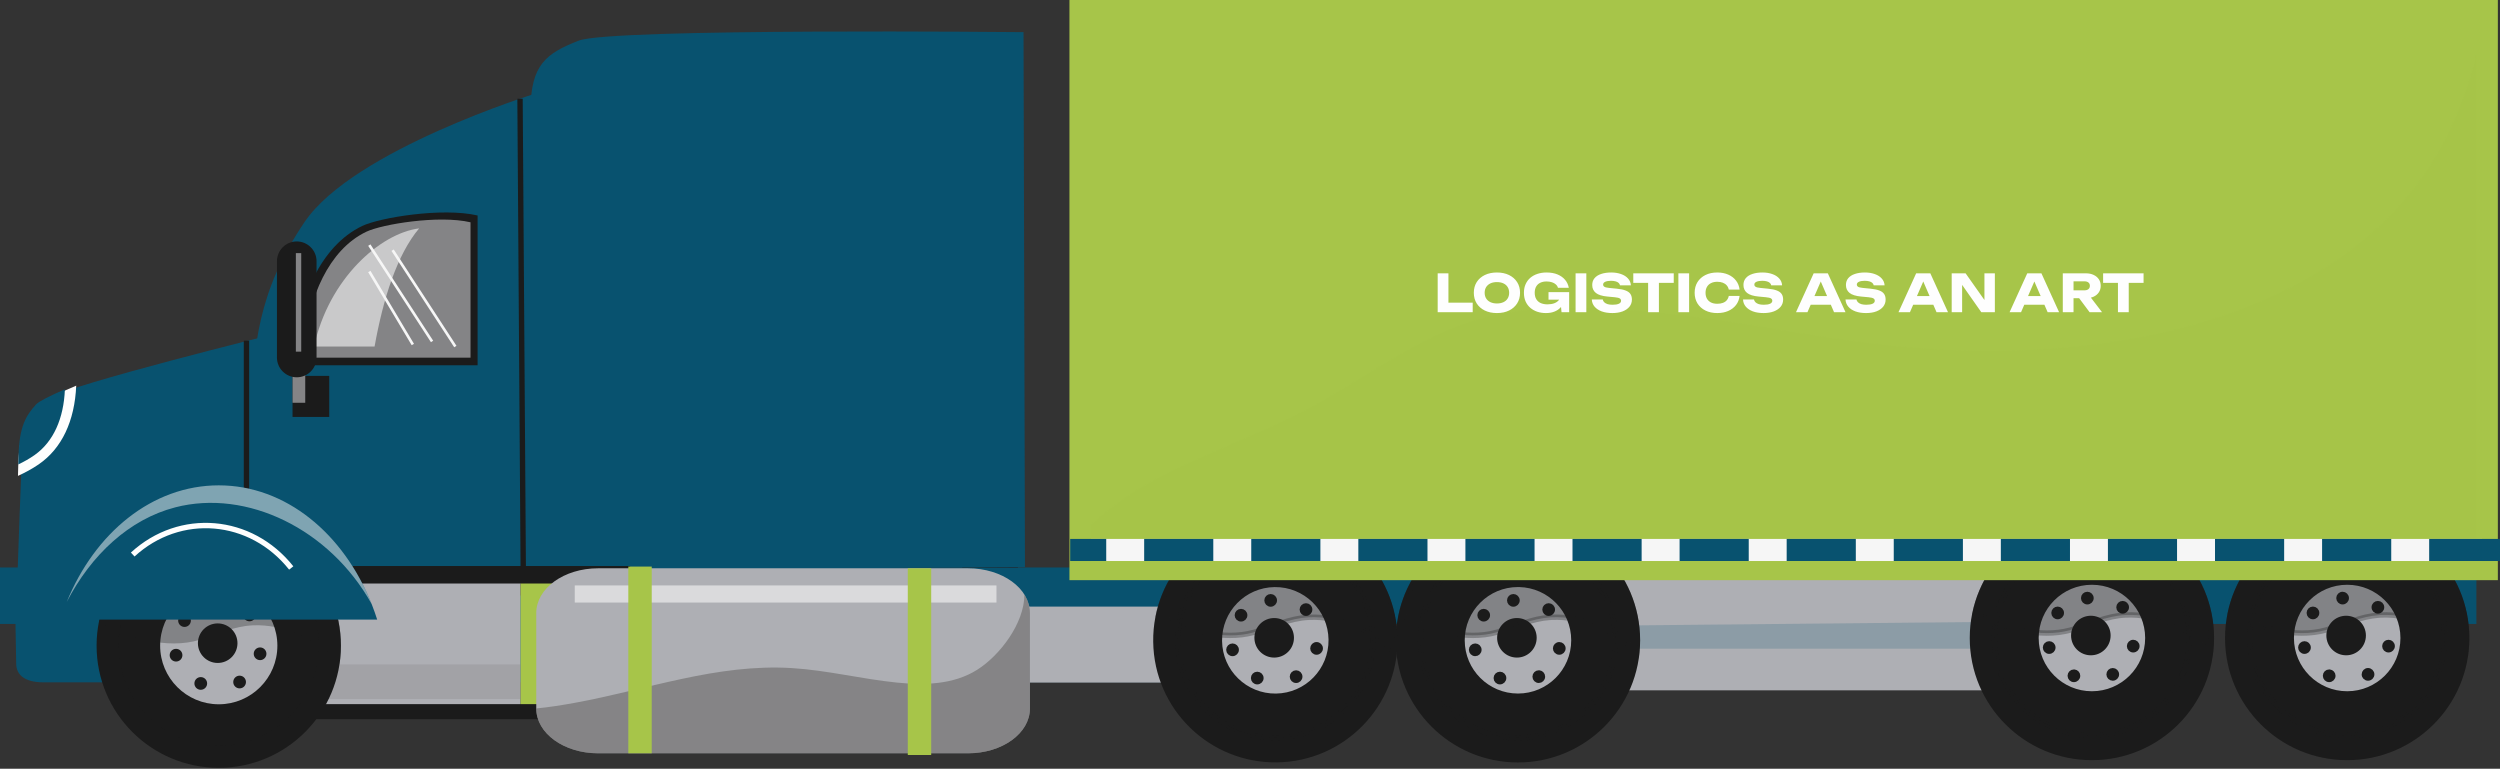 <?xml version="1.0" encoding="UTF-8"?> <svg xmlns="http://www.w3.org/2000/svg" width="1161" height="357" viewBox="0 0 1161 357" fill="none"><rect x="0" y="0" width="1161" height="357" fill="#333333" stroke="none"/><path d="M7.521 308.176C7.521 312.932 10.856 316.881 20.204 316.881L581.83 316.779C598.678 316.779 612.336 312.932 612.336 308.176V291.188C612.336 286.432 598.678 282.581 581.83 282.581H38.03C21.194 282.581 7.12 280.966 7.12 285.722L7.521 308.176Z" fill="#08526F"></path><path d="M0.001 263.528H1150.03V289.764H0.001V263.528Z" fill="#08526F"></path><path d="M970.811 259.488L952.713 320.604H704.737L654.055 258.291L970.811 259.488Z" fill="#AEAFB4"></path><path opacity="0.2" d="M690.714 301.267H957.844L961.867 288.424L681.319 291.174L690.714 301.267Z" fill="#08526F"></path><path d="M446.856 242.553H472.738V263.527H446.856V242.553Z" fill="#1B1B1B"></path><path d="M379.145 281.721H544.177C545.828 281.721 547.435 281.821 549 281.986V316.733C547.435 316.897 545.828 317 544.177 317H379.145C363.583 317 350.969 309.326 350.969 299.863V298.863C350.969 289.394 363.583 281.721 379.145 281.721Z" fill="#AEAFB4"></path><path d="M1090.04 240.799C1059.39 240.799 1034.55 265.642 1034.55 296.287C1034.55 326.932 1059.39 351.775 1090.04 351.775C1120.68 351.775 1145.53 326.935 1145.53 296.287C1145.53 265.642 1120.68 240.799 1090.04 240.799Z" fill="#1B1B1B" stroke="#1B1B1B" stroke-width="2.493"></path><path opacity="0.2" d="M1090.04 250.959C1065.01 250.959 1044.72 271.253 1044.72 296.282C1044.72 321.314 1065.01 341.609 1090.04 341.609C1115.07 341.609 1135.36 321.316 1135.36 296.282C1135.36 271.647 1115.7 251.594 1091.21 250.974L1090.04 250.959Z" fill="#1B1B1B" stroke="#1B1B1B" stroke-width="2.493"></path><path d="M1090.04 270.318C1075.69 270.318 1064.06 281.948 1064.06 296.293C1064.06 310.633 1075.69 322.262 1090.04 322.262C1104.38 322.261 1116.01 310.633 1116.01 296.293C1116.01 281.948 1104.38 270.318 1090.04 270.318Z" fill="#AEAFB4" stroke="#1B1B1B" stroke-width="2.493"></path><path d="M1125.81 303.547C1125.81 320.919 1111.76 334.96 1094.39 334.96" stroke="#1B1B1B" stroke-width="2.493" stroke-miterlimit="10"></path><path d="M1053.17 302.14C1048.86 285.314 1059.01 268.226 1075.83 263.932" stroke="#1B1B1B" stroke-width="2.493" stroke-miterlimit="10"></path><path d="M1109.22 298.353C1108.28 298.355 1107.52 299.117 1107.52 300.058C1107.52 301.002 1108.28 301.764 1109.22 301.764C1110.16 301.763 1110.93 301.002 1110.93 300.058C1110.93 299.115 1110.17 298.355 1109.22 298.353Z" fill="#1B1B1B" stroke="#1B1B1B" stroke-width="2.493"></path><path d="M1099.71 311.469C1098.77 311.47 1098.01 312.237 1098 313.179C1098 314.116 1098.77 314.884 1099.71 314.884C1100.65 314.884 1101.42 314.117 1101.42 313.179C1101.42 312.236 1100.65 311.47 1099.71 311.469Z" fill="#1B1B1B" stroke="#1B1B1B" stroke-width="2.493"></path><path d="M1081.67 312.125C1080.73 312.125 1079.97 312.89 1079.97 313.83C1079.97 314.773 1080.73 315.54 1081.67 315.54C1082.61 315.54 1083.38 314.776 1083.38 313.83C1083.38 312.945 1082.71 312.221 1081.85 312.134L1081.67 312.125Z" fill="#1B1B1B" stroke="#1B1B1B" stroke-width="2.493"></path><path d="M1070.2 299.01C1069.25 299.01 1068.49 299.773 1068.49 300.71C1068.49 301.659 1069.25 302.42 1070.2 302.42C1071.14 302.42 1071.9 301.659 1071.9 300.71C1071.9 299.774 1071.14 299.01 1070.2 299.01Z" fill="#1B1B1B" stroke="#1B1B1B" stroke-width="2.493"></path><path d="M1074.13 282.939C1073.19 282.939 1072.43 283.701 1072.43 284.644C1072.43 285.588 1073.19 286.349 1074.13 286.349C1075.08 286.349 1075.84 285.587 1075.84 284.644C1075.84 283.701 1075.08 282.939 1074.13 282.939Z" fill="#1B1B1B" stroke="#1B1B1B" stroke-width="2.493"></path><path d="M1087.91 276.055C1086.96 276.056 1086.2 276.822 1086.2 277.755C1086.2 278.696 1086.96 279.46 1087.91 279.46C1088.85 279.46 1089.61 278.698 1089.61 277.755C1089.61 276.82 1088.85 276.056 1087.91 276.055Z" fill="#1B1B1B" stroke="#1B1B1B" stroke-width="2.493"></path><path d="M1104.3 280.316C1103.36 280.316 1102.59 281.08 1102.59 282.021C1102.59 282.97 1103.36 283.731 1104.3 283.731C1105.24 283.731 1106 282.971 1106 282.021C1106 281.079 1105.24 280.316 1104.3 280.316Z" fill="#1B1B1B" stroke="#1B1B1B" stroke-width="2.493"></path><path d="M1089.54 287.197C1085.16 287.197 1081.61 290.755 1081.61 295.14C1081.61 299.523 1085.16 303.076 1089.54 303.076C1093.93 303.076 1097.48 299.526 1097.48 295.14C1097.48 290.754 1093.93 287.197 1089.54 287.197Z" fill="#1B1B1B" stroke="#1B1B1B" stroke-width="2.493"></path><path opacity="0.3" d="M1090.04 240.795C1063.4 240.795 1041.16 259.569 1035.79 284.597C1049.28 291.703 1065.81 296.518 1079.99 292.617L1080.68 292.421H1080.68C1084.92 291.164 1088.7 289.632 1092.83 288.266C1096.63 287.009 1100.55 285.961 1104.88 285.654L1105.75 285.603C1112.77 285.272 1120.07 286.792 1126.51 289.421L1127.13 289.679L1127.13 289.68C1133.9 292.547 1140.2 296.673 1145.23 301.943C1145.42 300.082 1145.52 298.194 1145.52 296.283C1145.52 265.638 1120.68 240.795 1090.04 240.795Z" fill="#1B1B1B" stroke="#1B1B1B" stroke-width="2.493"></path><path d="M971.487 240.799C940.84 240.799 915.996 265.642 915.996 296.287C915.996 326.932 940.84 351.775 971.487 351.775C1002.13 351.775 1026.97 326.935 1026.97 296.287C1026.97 265.642 1002.13 240.799 971.487 240.799Z" fill="#1B1B1B" stroke="#1B1B1B" stroke-width="2.493"></path><path opacity="0.2" d="M971.49 250.959C946.459 250.959 926.168 271.253 926.168 296.282C926.168 321.314 946.459 341.609 971.49 341.609C996.517 341.609 1016.81 321.316 1016.81 296.282C1016.81 271.646 997.148 251.594 972.66 250.974L971.49 250.959Z" fill="#1B1B1B" stroke="#1B1B1B" stroke-width="2.493"></path><path d="M971.487 270.318C957.14 270.318 945.513 281.947 945.513 296.293C945.513 310.633 957.142 322.262 971.487 322.262C985.83 322.261 997.459 310.633 997.459 296.293C997.459 281.948 985.83 270.318 971.487 270.318Z" fill="#AEAFB4" stroke="#1B1B1B" stroke-width="2.493"></path><path d="M1007.25 303.547C1007.25 320.919 993.198 334.96 975.834 334.96" stroke="#1B1B1B" stroke-width="2.493" stroke-miterlimit="10"></path><path d="M934.614 302.14C930.311 285.314 940.449 268.226 957.277 263.932" stroke="#1B1B1B" stroke-width="2.493" stroke-miterlimit="10"></path><path d="M990.674 298.355C989.724 298.357 988.962 299.122 988.962 300.06C988.962 301.001 989.724 301.766 990.672 301.766C991.613 301.765 992.377 301.003 992.377 300.06C992.377 299.118 991.615 298.357 990.674 298.355Z" fill="#1B1B1B" stroke="#1B1B1B" stroke-width="2.493"></path><path d="M981.163 311.471C980.219 311.472 979.456 312.237 979.456 313.181C979.456 314.119 980.219 314.885 981.161 314.886C982.105 314.886 982.869 314.12 982.869 313.181C982.869 312.237 982.106 311.472 981.163 311.471Z" fill="#1B1B1B" stroke="#1B1B1B" stroke-width="2.493"></path><path d="M963.122 312.127C962.18 312.127 961.417 312.89 961.417 313.832C961.417 314.776 962.183 315.542 963.122 315.542C964.063 315.542 964.83 314.777 964.83 313.832C964.83 312.948 964.16 312.223 963.297 312.136L963.122 312.127Z" fill="#1B1B1B" stroke="#1B1B1B" stroke-width="2.493"></path><path d="M951.645 299.012C950.697 299.012 949.935 299.778 949.935 300.712C949.935 301.658 950.699 302.422 951.645 302.422C952.586 302.422 953.35 301.662 953.35 300.712C953.35 299.776 952.589 299.012 951.645 299.012Z" fill="#1B1B1B" stroke="#1B1B1B" stroke-width="2.493"></path><path d="M955.578 282.939C954.637 282.939 953.873 283.703 953.873 284.644C953.873 285.586 954.636 286.349 955.578 286.349C956.52 286.349 957.283 285.586 957.283 284.644C957.283 283.703 956.52 282.939 955.578 282.939Z" fill="#1B1B1B" stroke="#1B1B1B" stroke-width="2.493"></path><path d="M969.359 276.057C968.408 276.058 967.649 276.823 967.649 277.757C967.649 278.699 968.411 279.462 969.357 279.462C970.3 279.462 971.062 278.7 971.062 277.757C971.062 276.821 970.303 276.058 969.359 276.057Z" fill="#1B1B1B" stroke="#1B1B1B" stroke-width="2.493"></path><path d="M985.756 280.318C984.811 280.318 984.048 281.082 984.048 282.023C984.048 282.971 984.812 283.733 985.756 283.733C986.695 283.733 987.461 282.973 987.461 282.023C987.461 281.082 986.698 280.318 985.756 280.318Z" fill="#1B1B1B" stroke="#1B1B1B" stroke-width="2.493"></path><path d="M970.993 287.197C966.607 287.197 963.052 290.755 963.052 295.14C963.052 299.523 966.606 303.076 970.993 303.076C975.373 303.076 978.928 299.526 978.928 295.14C978.928 290.754 975.374 287.197 970.993 287.197Z" fill="#1B1B1B" stroke="#1B1B1B" stroke-width="2.493"></path><path opacity="0.3" d="M971.487 240.795C944.853 240.795 922.609 259.569 917.241 284.597C930.732 291.703 947.262 296.519 961.439 292.617L962.126 292.421H962.127C966.369 291.164 970.141 289.632 974.272 288.266C978.326 286.925 982.522 285.823 987.195 285.603H987.194C994.216 285.272 1001.51 286.792 1007.96 289.421L1008.58 289.679L1008.58 289.68C1015.34 292.546 1021.65 296.673 1026.68 301.943C1026.87 300.082 1026.97 298.194 1026.97 296.283C1026.97 265.638 1002.13 240.795 971.487 240.795Z" fill="#1B1B1B" stroke="#1B1B1B" stroke-width="2.493"></path><path d="M704.944 241.861C674.299 241.861 649.451 266.702 649.451 297.35C649.451 327.995 674.297 352.838 704.944 352.838C735.582 352.838 760.428 327.997 760.428 297.35C760.428 266.702 735.585 241.861 704.944 241.861Z" fill="#1B1B1B" stroke="#1B1B1B" stroke-width="2.493"></path><path opacity="0.2" d="M704.947 252.017C679.916 252.017 659.619 272.316 659.619 297.346C659.619 322.377 679.913 342.668 704.947 342.668C729.971 342.668 750.267 322.379 750.268 297.346C750.268 272.71 730.602 252.653 706.116 252.032L704.947 252.017Z" fill="#1B1B1B" stroke="#1B1B1B" stroke-width="2.493"></path><path d="M704.946 271.377C690.599 271.377 678.97 283.009 678.97 297.352C678.97 311.697 690.599 323.325 704.946 323.325C719.286 323.325 730.918 311.697 730.918 297.352C730.918 283.235 719.647 271.742 705.616 271.386L704.946 271.377Z" fill="#AEAFB4" stroke="#1B1B1B" stroke-width="2.493"></path><path d="M740.711 304.609C740.711 321.981 726.659 336.023 709.295 336.023" stroke="#1B1B1B" stroke-width="2.493" stroke-miterlimit="10"></path><path d="M668.072 303.202C663.772 286.371 673.91 269.288 690.73 264.988" stroke="#1B1B1B" stroke-width="2.493" stroke-miterlimit="10"></path><path d="M724.129 299.406C723.182 299.408 722.419 300.173 722.419 301.116C722.419 302.052 723.179 302.816 724.127 302.816C725.069 302.816 725.832 302.053 725.832 301.116C725.832 300.172 725.067 299.407 724.129 299.406Z" fill="#1B1B1B" stroke="#1B1B1B" stroke-width="2.493"></path><path d="M714.615 312.521C713.678 312.521 712.91 313.286 712.91 314.236C712.91 315.173 713.67 315.937 714.615 315.937C715.559 315.936 716.32 315.174 716.32 314.236C716.32 313.344 715.647 312.618 714.789 312.53L714.615 312.521Z" fill="#1B1B1B" stroke="#1B1B1B" stroke-width="2.493"></path><path d="M696.575 313.184C695.629 313.184 694.867 313.946 694.867 314.889C694.867 315.83 695.63 316.594 696.575 316.594C697.519 316.594 698.285 315.829 698.285 314.889C698.285 313.948 697.52 313.184 696.575 313.184Z" fill="#1B1B1B" stroke="#1B1B1B" stroke-width="2.493"></path><path d="M685.1 300.062C684.153 300.062 683.39 300.828 683.39 301.768C683.39 302.71 684.156 303.478 685.1 303.478C686.038 303.477 686.805 302.713 686.805 301.768C686.805 300.824 686.042 300.063 685.1 300.062Z" fill="#1B1B1B" stroke="#1B1B1B" stroke-width="2.493"></path><path d="M689.035 283.994C688.09 283.994 687.328 284.756 687.328 285.699C687.328 286.634 688.089 287.399 689.035 287.399C689.976 287.399 690.738 286.637 690.738 285.699C690.738 284.756 689.976 283.994 689.035 283.994Z" fill="#1B1B1B" stroke="#1B1B1B" stroke-width="2.493"></path><path d="M702.807 277.107C701.863 277.107 701.102 277.87 701.102 278.812C701.102 279.755 701.863 280.518 702.807 280.518C703.747 280.517 704.512 279.755 704.512 278.812C704.512 277.869 703.749 277.108 702.807 277.107Z" fill="#1B1B1B" stroke="#1B1B1B" stroke-width="2.493"></path><path d="M719.205 281.373C718.259 281.373 717.497 282.138 717.497 283.073C717.497 284.027 718.263 284.788 719.205 284.788C720.143 284.788 720.91 284.029 720.91 283.073C720.91 282.139 720.146 281.373 719.205 281.373Z" fill="#1B1B1B" stroke="#1B1B1B" stroke-width="2.493"></path><path d="M704.452 288.26C700.067 288.26 696.511 291.812 696.511 296.197C696.511 300.581 700.065 304.134 704.452 304.134C708.834 304.134 712.386 300.584 712.387 296.197C712.387 291.812 708.836 288.26 704.452 288.26Z" fill="#1B1B1B" stroke="#1B1B1B" stroke-width="2.493"></path><path opacity="0.3" d="M704.948 241.857C678.311 241.857 656.068 260.627 650.7 285.659C664.193 292.766 680.723 297.581 694.898 293.68L695.585 293.483C699.83 292.223 703.6 290.692 707.732 289.326C711.533 288.07 715.457 287.023 719.783 286.717L720.653 286.666C727.678 286.332 734.973 287.85 741.419 290.483L742.04 290.741C748.804 293.609 755.106 297.737 760.143 303.004C760.332 301.143 760.432 299.254 760.432 297.346C760.432 266.698 735.586 241.857 704.948 241.857Z" fill="#1B1B1B" stroke="#1B1B1B" stroke-width="2.493"></path><path d="M647.756 296.632C647.376 265.99 622.228 241.458 591.588 241.838C560.947 242.218 536.415 267.366 536.795 298.009C537.175 328.651 562.323 353.183 592.964 352.803C623.604 352.423 648.136 327.274 647.756 296.632Z" fill="#1B1B1B" stroke="#1B1B1B" stroke-width="2.493"></path><path opacity="0.2" d="M592.229 252.02C567.198 252.02 546.909 272.318 546.909 297.348C546.909 322.379 567.198 342.67 592.229 342.67C617.256 342.67 637.553 322.382 637.553 297.348C637.553 272.712 617.886 252.655 593.399 252.034L592.229 252.02Z" fill="#1B1B1B" stroke="#1B1B1B" stroke-width="2.493"></path><path d="M618.217 297.044C618.037 282.7 606.265 271.218 591.923 271.397C577.581 271.577 566.099 283.349 566.278 297.693C566.458 312.037 578.23 323.52 592.572 323.34C606.914 323.161 618.396 311.387 618.217 297.044Z" fill="#AEAFB4" stroke="#1B1B1B" stroke-width="2.493"></path><path d="M627.992 304.604C627.992 321.975 613.941 336.017 596.574 336.017" stroke="#1B1B1B" stroke-width="2.493" stroke-miterlimit="10"></path><path d="M555.361 303.202C551.056 286.371 561.199 269.288 578.02 264.988" stroke="#1B1B1B" stroke-width="2.493" stroke-miterlimit="10"></path><path d="M611.42 299.41C610.471 299.412 609.708 300.179 609.708 301.12C609.708 302.054 610.468 302.82 611.418 302.82C612.362 302.82 613.123 302.057 613.123 301.12C613.123 300.176 612.36 299.411 611.42 299.41Z" fill="#1B1B1B" stroke="#1B1B1B" stroke-width="2.493"></path><path d="M601.906 312.525C600.968 312.525 600.203 313.287 600.203 314.24C600.203 315.178 600.963 315.94 601.906 315.94C602.852 315.94 603.611 315.178 603.611 314.24C603.611 313.289 602.846 312.525 601.906 312.525Z" fill="#1B1B1B" stroke="#1B1B1B" stroke-width="2.493"></path><path d="M583.867 313.188C582.921 313.188 582.159 313.95 582.159 314.893C582.159 315.835 582.92 316.598 583.867 316.598C584.81 316.598 585.572 315.836 585.572 314.893C585.572 313.948 584.811 313.188 583.867 313.188Z" fill="#1B1B1B" stroke="#1B1B1B" stroke-width="2.493"></path><path d="M572.389 300.066C571.451 300.066 570.689 300.828 570.688 301.771C570.688 302.718 571.454 303.481 572.389 303.481C573.336 303.481 574.102 302.715 574.102 301.771C574.101 300.83 573.341 300.066 572.389 300.066Z" fill="#1B1B1B" stroke="#1B1B1B" stroke-width="2.493"></path><path d="M576.33 283.998C575.384 283.998 574.622 284.76 574.622 285.703C574.622 286.638 575.384 287.403 576.33 287.403C577.276 287.403 578.035 286.641 578.035 285.703C578.035 284.761 577.274 283.998 576.33 283.998Z" fill="#1B1B1B" stroke="#1B1B1B" stroke-width="2.493"></path><path d="M590.099 277.111C589.155 277.111 588.394 277.874 588.394 278.816C588.394 279.76 589.153 280.521 590.099 280.521C591.035 280.521 591.799 279.761 591.799 278.816C591.799 277.871 591.037 277.111 590.099 277.111Z" fill="#1B1B1B" stroke="#1B1B1B" stroke-width="2.493"></path><path d="M606.502 281.377C605.556 281.377 604.792 282.144 604.792 283.077C604.792 284.03 605.558 284.792 606.502 284.792C607.44 284.792 608.207 284.033 608.207 283.077C608.207 282.142 607.445 281.377 606.502 281.377Z" fill="#1B1B1B" stroke="#1B1B1B" stroke-width="2.493"></path><path d="M591.738 288.262C587.35 288.262 583.794 291.814 583.794 296.199C583.794 300.582 587.348 304.136 591.738 304.136C596.115 304.135 599.67 300.586 599.67 296.199C599.67 291.815 596.117 288.262 591.738 288.262Z" fill="#1B1B1B" stroke="#1B1B1B" stroke-width="2.493"></path><path opacity="0.3" d="M592.235 241.857C565.605 241.857 543.354 260.627 537.991 285.659C551.479 292.765 568.009 297.581 582.185 293.68L582.871 293.483H582.872C587.118 292.223 590.89 290.692 595.022 289.326C599.077 287.986 603.273 286.886 607.945 286.666H607.944C614.961 286.332 622.266 287.849 628.711 290.483L629.332 290.741C636.094 293.609 642.395 297.737 647.432 303.004C647.621 301.143 647.721 299.254 647.721 297.346C647.721 266.698 622.878 241.858 592.235 241.857Z" fill="#1B1B1B" stroke="#1B1B1B" stroke-width="2.493"></path><path d="M496.649 0H1160V269.429H496.649V0Z" fill="#A7C549"></path><path d="M506.615 10.941H1150.04V258.486H506.615V10.941Z" fill="#A7C549"></path><path opacity="0.5" d="M537.876 221.857C560.675 209.996 584.66 201.69 607.446 189.71C629.476 178.132 650.017 162.632 672.79 153C698.161 142.269 725.077 141.952 751.752 143.612C780.094 145.38 808.212 150.024 836.288 154.703C871.797 160.613 907.031 164.312 942.944 162.448C978.196 160.618 1013.85 154.75 1047.24 140.998C1077.95 128.345 1107.61 108.622 1127.71 78.031C1138.31 61.911 1145.36 44.028 1150.04 25.23V258.48H506.615V243.693C516.04 235.198 526.42 227.817 537.876 221.857Z" fill="#A7C549"></path><path d="M506.613 250.275H1152.67V260.533H506.613V250.275Z" fill="#F6F6F6"></path><path d="M780.003 250.275H812.112V260.533H780.003V250.275Z" fill="#08526F"></path><path d="M879.459 250.275H911.571V260.533H879.459V250.275Z" fill="#08526F"></path><path d="M829.731 250.275H861.84V260.533H829.731V250.275Z" fill="#08526F"></path><path d="M929.19 250.275H961.297V260.533H929.19V250.275Z" fill="#08526F"></path><path d="M1078.38 250.275H1110.49V260.533H1078.38V250.275Z" fill="#08526F"></path><path d="M1028.65 250.275H1060.76V260.533H1028.65V250.275Z" fill="#08526F"></path><path d="M978.918 250.275H1011.02V260.533H978.918V250.275Z" fill="#08526F"></path><path d="M1128.11 250.275H1161V260.533H1128.11V250.275Z" fill="#08526F"></path><path d="M531.354 250.275H563.453V260.533H531.354V250.275Z" fill="#08526F"></path><path d="M497 250.275H513.732V260.533H497V250.275Z" fill="#08526F"></path><path d="M630.812 250.275H662.921V260.533H630.812V250.275Z" fill="#08526F"></path><path d="M680.537 250.275H712.648V260.533H680.537V250.275Z" fill="#08526F"></path><path d="M581.081 250.275H613.192V260.533H581.081V250.275Z" fill="#08526F"></path><path d="M730.271 250.275H762.375V260.533H730.271V250.275Z" fill="#08526F"></path><path d="M128.233 154.938C128.233 154.938 31.82 178.745 23.953 184.555C16.081 190.361 10.831 196.171 10.175 211.266C9.517 226.371 8.209 264.699 8.209 264.699H152.5L128.233 154.938Z" fill="#08526F"></path><path d="M114.459 158.219V264.698" stroke="#1B1B1B" stroke-width="2.493" stroke-miterlimit="10"></path><path d="M106.274 175.971C106.274 175.971 35.927 193.344 30.178 197.583C24.438 201.822 20.611 206.058 20.135 217.074C19.654 228.09 18.699 256.059 18.699 256.059L106.588 254.84L106.274 175.971Z" fill="#08526F"></path><path d="M248.468 43.512C248.468 43.512 164.147 69.655 141.498 103.025C119.195 135.888 117.889 162.151 116.576 189.783C115.267 217.408 119.195 264.696 119.195 264.696L249.518 264.639L248.468 43.512Z" fill="#08526F"></path><path d="M136.905 159.84C138.969 139.827 148.312 114.4 168.294 104.901C176.308 101.091 205.328 96.23 221.795 100.07V169.642H137.384C136.614 167.424 136.434 164.314 136.905 159.84Z" fill="#1B1B1B"></path><path d="M141.779 157.254C143.654 139.168 152.097 116.185 170.154 107.602C177.388 104.157 203.631 99.766 218.508 103.236V166.114H142.213C141.523 164.103 141.356 161.298 141.779 157.254Z" fill="#848486"></path><path opacity="0.6" d="M145.855 160.93C152.638 129.511 176.533 108.361 194.643 106.058C184.472 118.191 178.001 138.369 173.95 160.93H145.855Z" fill="#F6F6F6"></path><path d="M211.459 160.932L182.317 116.189" stroke="#F6F6F6" stroke-width="1.246" stroke-miterlimit="10"></path><path d="M200.646 158.569L171.509 113.826" stroke="#F6F6F6" stroke-width="1.246" stroke-miterlimit="10"></path><path d="M191.719 159.989L171.51 126.082" stroke="#F6F6F6" stroke-width="1.246" stroke-miterlimit="10"></path><path d="M143.277 253.757C155.128 249.662 167.546 246.73 179.212 242.194C201.281 233.606 240.366 191.865 240.366 191.865L241.588 264.028L128.348 265L127.832 259.184C132.98 257.361 138.12 255.543 143.277 253.757Z" fill="#08526F"></path><path d="M135.857 174.561H152.902V193.622H135.857V174.561Z" fill="#1B1B1B"></path><path d="M135.859 172.588H141.754V187.048H135.859V172.588Z" fill="#848486"></path><path d="M128.609 166.001C128.609 171.095 132.727 175.219 137.81 175.219C142.882 175.219 147.008 171.097 147.008 166.001V121.336C147.008 116.248 142.885 112.121 137.81 112.121C132.727 112.121 128.609 116.248 128.609 121.336V166.001Z" fill="#1B1B1B"></path><path d="M138.643 117.551V163.303" stroke="#848486" stroke-width="2.493" stroke-miterlimit="10"></path><path d="M475.327 14.936C475.327 14.936 283.811 12.966 268.728 18.878C253.634 24.796 246.425 30.056 246.425 51.084C246.425 67.076 245.117 264.697 245.117 264.697L475.99 263.381L475.327 14.936Z" fill="#08526F"></path><path d="M17.942 215.665C14.832 217.793 11.618 219.504 8.345 221.003C8.4 219.042 8.448 217.246 8.493 215.69C8.979 199.75 12.875 193.623 18.703 187.495C20.296 185.812 26.794 182.714 35.397 179.1C34.694 195.451 28.763 208.248 17.942 215.665Z" fill="#FEFEFE"></path><path d="M16.176 211.243C13.688 213.019 11.113 214.433 8.493 215.687C8.541 214.058 8.58 212.559 8.625 211.258C9.009 197.986 12.12 192.875 16.784 187.777C18.06 186.376 23.26 183.795 30.143 180.785C29.587 194.402 24.836 205.068 16.176 211.243Z" fill="#08526F"></path><path d="M241.498 45.853L242.998 264.31" stroke="#1B1B1B" stroke-width="2.493" stroke-miterlimit="10"></path><path d="M118.284 262.855H292.652V276.541H118.284V262.855Z" fill="#1B1B1B"></path><path d="M118.283 270.986H241.76V330.67H118.283V270.986Z" fill="#AEAFB4"></path><path d="M241.759 270.986H274.354V330.67H241.759V270.986Z" fill="#A7C549"></path><path opacity="0.3" d="M118.283 308.543H241.76V324.634H118.283V308.543Z" fill="url(#paint0_linear_509_654)"></path><path d="M118 330.502C118 332.436 119.85 334 122.125 334H256.88C259.153 334 261 332.436 261 330.502C261 328.564 259.15 327 256.88 327H122.128C119.85 327.002 118 328.566 118 330.502Z" fill="#1B1B1B"></path><path d="M44.855 299.848C44.855 331.181 70.259 356.582 101.595 356.582C132.923 356.582 158.324 331.184 158.324 299.848C158.324 268.512 132.926 243.113 101.595 243.113C70.261 243.113 44.855 268.512 44.855 299.848Z" fill="#1B1B1B"></path><path opacity="0.2" d="M55.025 299.843C55.025 325.563 75.876 346.413 101.599 346.413C127.311 346.413 148.168 325.566 148.168 299.843C148.168 274.129 127.311 253.269 101.599 253.269C75.879 253.269 55.025 274.126 55.025 299.843Z" fill="#1B1B1B"></path><path d="M74.368 299.85C74.368 314.883 86.56 327.07 101.594 327.07C116.618 327.07 128.814 314.883 128.814 299.85C128.814 284.821 116.62 272.629 101.594 272.629C86.56 272.629 74.368 284.818 74.368 299.85Z" fill="#AEAFB4"></path><path d="M137.365 307.107C137.365 324.479 123.314 338.521 105.947 338.521" stroke="#1B1B1B" stroke-width="2.493" stroke-miterlimit="10"></path><path d="M64.722 305.7C60.417 288.869 70.565 271.786 87.381 267.486" stroke="#1B1B1B" stroke-width="2.493" stroke-miterlimit="10"></path><path d="M117.83 303.618C117.83 305.244 119.153 306.565 120.781 306.565C122.411 306.565 123.732 305.246 123.732 303.618C123.732 301.988 122.414 300.662 120.781 300.662C119.153 300.665 117.83 301.988 117.83 303.618Z" fill="#1B1B1B"></path><path d="M108.322 316.739C108.322 318.364 109.64 319.685 111.268 319.685C112.898 319.685 114.225 318.366 114.225 316.739C114.225 315.103 112.901 313.777 111.268 313.777C109.643 313.777 108.322 315.103 108.322 316.739Z" fill="#1B1B1B"></path><path d="M90.279 317.391C90.279 319.021 91.602 320.342 93.23 320.342C94.865 320.342 96.191 319.024 96.191 317.391C96.191 315.758 94.868 314.439 93.23 314.439C91.602 314.439 90.279 315.758 90.279 317.391Z" fill="#1B1B1B"></path><path d="M78.801 304.27C78.801 305.9 80.124 307.226 81.76 307.226C83.385 307.226 84.711 305.903 84.711 304.27C84.711 302.637 83.387 301.318 81.76 301.318C80.124 301.318 78.801 302.64 78.801 304.27Z" fill="#1B1B1B"></path><path d="M82.737 288.201C82.737 289.827 84.06 291.148 85.693 291.148C87.318 291.148 88.644 289.829 88.644 288.201C88.644 286.571 87.321 285.25 85.693 285.25C84.06 285.25 82.737 286.569 82.737 288.201Z" fill="#1B1B1B"></path><path d="M96.507 281.315C96.507 282.945 97.826 284.266 99.458 284.266C101.091 284.266 102.412 282.947 102.412 281.315C102.412 279.682 101.088 278.363 99.458 278.363C97.828 278.363 96.507 279.684 96.507 281.315Z" fill="#1B1B1B"></path><path d="M112.908 285.575C112.908 287.216 114.231 288.537 115.864 288.537C117.494 288.537 118.811 287.218 118.811 285.575C118.811 283.95 117.497 282.629 115.864 282.629C114.231 282.629 112.908 283.95 112.908 285.575Z" fill="#1B1B1B"></path><path d="M91.914 298.695C91.914 303.768 96.027 307.878 101.098 307.878C106.17 307.878 110.283 303.77 110.283 298.695C110.283 293.622 106.17 289.512 101.098 289.512C96.03 289.512 91.914 293.62 91.914 298.695Z" fill="#1B1B1B"></path><path opacity="0.3" d="M138.204 294.387C131.748 291.655 124.392 290.075 117.363 290.409C108.341 290.833 101.073 294.659 92.588 297.177C77.499 301.656 59.895 296.334 45.936 288.821C51.069 262.764 74.037 243.109 101.599 243.109C132.927 243.109 158.328 268.508 158.328 299.844C158.328 302.735 158.109 305.585 157.69 308.359C152.533 302.274 145.668 297.553 138.204 294.387Z" fill="#1B1B1B"></path><path d="M28.022 287.758C39.604 251.244 68.168 225.395 101.598 225.395C135.015 225.395 163.574 251.242 175.168 287.758H28.022Z" fill="#08526F"></path><path opacity="0.5" d="M81.413 235.605C60.068 241.126 42.367 257.611 30.993 279.559C44.027 247.435 70.729 225.395 101.591 225.395C132.731 225.395 159.645 247.839 172.547 280.434C153.129 245.616 114.554 227.03 81.413 235.605Z" fill="#F6F6F6"></path><path d="M135.244 263.767C116.504 240.163 83.582 237.369 61.632 257.52" stroke="#FEFEFE" stroke-width="2.493" stroke-miterlimit="10"></path><path d="M249.035 329.039C249.035 340.523 261.893 349.828 277.754 349.828H449.583C465.439 349.828 478.299 340.525 478.299 329.039V284.705C478.299 273.226 465.441 263.916 449.583 263.916H277.754C261.893 263.916 249.035 273.224 249.035 284.705V329.039Z" fill="#AEAFB4"></path><path opacity="0.6" d="M266.914 271.871H462.758V279.825H266.914V271.871Z" fill="#F6F6F6"></path><path opacity="0.5" d="M266.8 326.421C300.554 320.276 332.949 308.124 367.725 310.258C384.162 311.265 400.101 315.335 416.455 316.986C429.031 318.252 442.731 318.058 453.846 311.016C464.303 304.39 475.703 289.526 475.73 276.152C477.365 278.767 478.295 281.654 478.295 284.707V329.04C478.295 340.524 465.437 349.83 449.579 349.83H277.75C261.889 349.83 249.032 340.527 249.032 329.04V329.006C254.867 328.45 260.72 327.52 266.8 326.421Z" fill="url(#paint1_linear_509_654)"></path><path d="M421.575 263.916H432.451V350.62H421.575V263.916Z" fill="#A7C549"></path><path d="M291.788 263.117H302.664V349.827H291.788V263.117Z" fill="#A7C549"></path><path d="M672.649 126.931V142.784L670.409 140.567H683.924V145H667.662V126.931H672.649ZM695.163 145.385C693.027 145.385 691.147 144.992 689.525 144.205C687.919 143.418 686.666 142.318 685.767 140.904C684.884 139.491 684.442 137.845 684.442 135.966C684.442 134.086 684.884 132.44 685.767 131.027C686.666 129.613 687.919 128.513 689.525 127.726C691.147 126.939 693.027 126.546 695.163 126.546C697.315 126.546 699.194 126.939 700.8 127.726C702.406 128.513 703.659 129.613 704.558 131.027C705.458 132.44 705.908 134.086 705.908 135.966C705.908 137.845 705.458 139.491 704.558 140.904C703.659 142.318 702.406 143.418 700.8 144.205C699.194 144.992 697.315 145.385 695.163 145.385ZM695.163 140.929C696.335 140.929 697.347 140.728 698.198 140.326C699.05 139.925 699.7 139.355 700.15 138.616C700.615 137.877 700.848 136.994 700.848 135.966C700.848 134.938 700.615 134.054 700.15 133.316C699.7 132.577 699.05 132.007 698.198 131.605C697.347 131.204 696.335 131.003 695.163 131.003C694.006 131.003 693.002 131.204 692.151 131.605C691.3 132.007 690.642 132.577 690.176 133.316C689.71 134.054 689.477 134.938 689.477 135.966C689.477 136.994 689.71 137.877 690.176 138.616C690.642 139.355 691.3 139.925 692.151 140.326C693.002 140.728 694.006 140.929 695.163 140.929ZM726.984 137.17C726.936 138.262 726.711 139.306 726.309 140.302C725.924 141.282 725.354 142.157 724.599 142.928C723.86 143.699 722.929 144.301 721.804 144.735C720.696 145.169 719.403 145.385 717.926 145.385C716.512 145.385 715.187 145.185 713.95 144.783C712.714 144.366 711.622 143.755 710.674 142.952C709.742 142.149 709.012 141.161 708.482 139.989C707.968 138.816 707.711 137.475 707.711 135.966C707.711 134.456 707.976 133.115 708.506 131.942C709.036 130.77 709.775 129.782 710.722 128.979C711.686 128.176 712.794 127.574 714.047 127.172C715.316 126.755 716.697 126.546 718.191 126.546C720.182 126.546 721.901 126.851 723.346 127.461C724.792 128.072 725.956 128.907 726.839 129.967C727.723 131.027 728.293 132.256 728.55 133.653H723.515C723.354 133.043 723.025 132.521 722.527 132.087C722.045 131.637 721.435 131.3 720.696 131.075C719.973 130.834 719.146 130.714 718.215 130.714C717.09 130.714 716.119 130.914 715.3 131.316C714.48 131.701 713.846 132.288 713.396 133.075C712.947 133.846 712.722 134.809 712.722 135.966C712.722 137.138 712.963 138.126 713.445 138.929C713.926 139.732 714.609 140.334 715.492 140.736C716.392 141.137 717.444 141.338 718.648 141.338C719.821 141.338 720.857 141.177 721.756 140.856C722.656 140.519 723.37 140.029 723.9 139.387C724.446 138.744 724.76 137.973 724.84 137.074L726.984 137.17ZM719.13 139.17V135.652H728.719V145H725.177L724.479 137.845L725.418 139.17H719.13ZM731.703 126.931H736.69V145H731.703V126.931ZM739.236 139.073H744.319C744.399 139.571 744.632 140.005 745.018 140.374C745.403 140.744 745.917 141.033 746.56 141.242C747.218 141.434 747.989 141.531 748.872 141.531C750.093 141.531 751.057 141.378 751.763 141.073C752.47 140.752 752.823 140.286 752.823 139.676C752.823 139.21 752.623 138.849 752.221 138.592C751.82 138.335 751.049 138.15 749.908 138.038L746.536 137.724C744.046 137.499 742.239 136.937 741.115 136.038C739.991 135.122 739.429 133.894 739.429 132.352C739.429 131.099 739.79 130.039 740.513 129.172C741.251 128.304 742.279 127.654 743.596 127.22C744.929 126.771 746.479 126.546 748.246 126.546C749.981 126.546 751.523 126.795 752.872 127.293C754.221 127.774 755.289 128.465 756.076 129.365C756.879 130.264 757.313 131.308 757.377 132.496H752.318C752.253 132.063 752.045 131.693 751.691 131.388C751.354 131.067 750.888 130.826 750.294 130.665C749.7 130.489 748.985 130.4 748.15 130.4C747.025 130.4 746.134 130.553 745.476 130.858C744.817 131.147 744.488 131.581 744.488 132.159C744.488 132.577 744.68 132.914 745.066 133.171C745.467 133.428 746.182 133.605 747.21 133.701L750.8 134.062C752.518 134.223 753.892 134.504 754.919 134.906C755.947 135.291 756.694 135.829 757.16 136.52C757.626 137.21 757.859 138.07 757.859 139.098C757.859 140.366 757.481 141.475 756.726 142.422C755.971 143.354 754.911 144.085 753.546 144.615C752.181 145.128 750.591 145.385 748.776 145.385C746.913 145.385 745.267 145.128 743.837 144.615C742.424 144.085 741.316 143.346 740.513 142.398C739.71 141.434 739.284 140.326 739.236 139.073ZM765.385 129.124H770.396V145H765.385V129.124ZM758.495 126.931H777.286V131.364H758.495V126.931ZM779.439 126.931H784.426V145H779.439V126.931ZM807.86 137.435C807.683 139.025 807.137 140.423 806.221 141.627C805.306 142.816 804.101 143.739 802.608 144.398C801.13 145.056 799.427 145.385 797.5 145.385C795.396 145.385 793.557 144.992 791.983 144.205C790.409 143.418 789.18 142.318 788.297 140.904C787.43 139.491 786.996 137.845 786.996 135.966C786.996 134.086 787.43 132.44 788.297 131.027C789.18 129.613 790.409 128.513 791.983 127.726C793.557 126.939 795.396 126.546 797.5 126.546C799.427 126.546 801.13 126.875 802.608 127.534C804.101 128.192 805.306 129.124 806.221 130.328C807.137 131.517 807.683 132.906 807.86 134.496H802.848C802.688 133.725 802.375 133.075 801.909 132.545C801.443 131.999 800.833 131.581 800.078 131.292C799.339 131.003 798.48 130.858 797.5 130.858C796.376 130.858 795.404 131.067 794.585 131.485C793.766 131.886 793.14 132.472 792.706 133.243C792.272 133.998 792.055 134.906 792.055 135.966C792.055 137.026 792.272 137.941 792.706 138.712C793.14 139.467 793.766 140.053 794.585 140.471C795.404 140.872 796.376 141.073 797.5 141.073C798.48 141.073 799.339 140.937 800.078 140.664C800.833 140.39 801.443 139.981 801.909 139.435C802.375 138.889 802.688 138.222 802.848 137.435H807.86ZM809.464 139.073H814.547C814.628 139.571 814.86 140.005 815.246 140.374C815.631 140.744 816.145 141.033 816.788 141.242C817.446 141.434 818.217 141.531 819.101 141.531C820.321 141.531 821.285 141.378 821.992 141.073C822.698 140.752 823.052 140.286 823.052 139.676C823.052 139.21 822.851 138.849 822.449 138.592C822.048 138.335 821.277 138.15 820.137 138.038L816.764 137.724C814.274 137.499 812.467 136.937 811.343 136.038C810.219 135.122 809.657 133.894 809.657 132.352C809.657 131.099 810.018 130.039 810.741 129.172C811.48 128.304 812.507 127.654 813.824 127.22C815.158 126.771 816.707 126.546 818.474 126.546C820.209 126.546 821.751 126.795 823.1 127.293C824.449 127.774 825.517 128.465 826.304 129.365C827.107 130.264 827.541 131.308 827.605 132.496H822.546C822.481 132.063 822.273 131.693 821.919 131.388C821.582 131.067 821.116 130.826 820.522 130.665C819.928 130.489 819.213 130.4 818.378 130.4C817.254 130.4 816.362 130.553 815.704 130.858C815.045 131.147 814.716 131.581 814.716 132.159C814.716 132.577 814.909 132.914 815.294 133.171C815.696 133.428 816.41 133.605 817.438 133.701L821.028 134.062C822.746 134.223 824.12 134.504 825.148 134.906C826.175 135.291 826.922 135.829 827.388 136.52C827.854 137.21 828.087 138.07 828.087 139.098C828.087 140.366 827.709 141.475 826.954 142.422C826.2 143.354 825.14 144.085 823.774 144.615C822.409 145.128 820.819 145.385 819.004 145.385C817.141 145.385 815.495 145.128 814.065 144.615C812.652 144.085 811.544 143.346 810.741 142.398C809.938 141.434 809.512 140.326 809.464 139.073ZM839.233 141.531V137.507H851.688V141.531H839.233ZM848.846 126.931L857.061 145H851.737L844.846 129.051H846.292L839.378 145H834.053L842.269 126.931H848.846ZM857.059 139.073H862.142C862.223 139.571 862.456 140.005 862.841 140.374C863.227 140.744 863.74 141.033 864.383 141.242C865.041 141.434 865.812 141.531 866.696 141.531C867.916 141.531 868.88 141.378 869.587 141.073C870.293 140.752 870.647 140.286 870.647 139.676C870.647 139.21 870.446 138.849 870.044 138.592C869.643 138.335 868.872 138.15 867.732 138.038L864.359 137.724C861.869 137.499 860.062 136.937 858.938 136.038C857.814 135.122 857.252 133.894 857.252 132.352C857.252 131.099 857.613 130.039 858.336 129.172C859.075 128.304 860.103 127.654 861.42 127.22C862.753 126.771 864.303 126.546 866.069 126.546C867.804 126.546 869.346 126.795 870.695 127.293C872.044 127.774 873.112 128.465 873.899 129.365C874.702 130.264 875.136 131.308 875.2 132.496H870.141C870.077 132.063 869.868 131.693 869.514 131.388C869.177 131.067 868.711 130.826 868.117 130.665C867.523 130.489 866.808 130.4 865.973 130.4C864.849 130.4 863.957 130.553 863.299 130.858C862.64 131.147 862.311 131.581 862.311 132.159C862.311 132.577 862.504 132.914 862.889 133.171C863.291 133.428 864.005 133.605 865.033 133.701L868.623 134.062C870.342 134.223 871.715 134.504 872.743 134.906C873.771 135.291 874.517 135.829 874.983 136.52C875.449 137.21 875.682 138.07 875.682 139.098C875.682 140.366 875.304 141.475 874.55 142.422C873.795 143.354 872.735 144.085 871.369 144.615C870.004 145.128 868.414 145.385 866.599 145.385C864.736 145.385 863.09 145.128 861.661 144.615C860.247 144.085 859.139 143.346 858.336 142.398C857.533 141.434 857.107 140.326 857.059 139.073ZM886.828 141.531V137.507H899.284V141.531H886.828ZM896.441 126.931L904.656 145H899.332L892.442 129.051H893.887L886.973 145H881.649L889.864 126.931H896.441ZM923.111 141.507L921.569 141.82V126.931H926.412V145H920.124L909.692 130.135L911.21 129.822V145H906.367V126.931H912.824L923.111 141.507ZM938.423 141.531V137.507H950.878V141.531H938.423ZM948.036 126.931L956.251 145H950.927L944.036 129.051H945.482L938.568 145H933.243L941.459 126.931H948.036ZM961.407 134.833H967.984C968.787 134.833 969.414 134.649 969.863 134.279C970.313 133.91 970.538 133.396 970.538 132.737C970.538 132.063 970.313 131.549 969.863 131.195C969.414 130.826 968.787 130.641 967.984 130.641H960.709L962.949 128.256V145H957.962V126.931H968.683C970.064 126.931 971.269 127.18 972.297 127.678C973.325 128.16 974.128 128.834 974.706 129.702C975.284 130.553 975.573 131.565 975.573 132.737C975.573 133.878 975.284 134.882 974.706 135.749C974.128 136.616 973.325 137.291 972.297 137.773C971.269 138.254 970.064 138.495 968.683 138.495H961.407V134.833ZM964.105 136.544H969.719L976.199 145H970.417L964.105 136.544ZM983.575 129.124H988.586V145H983.575V129.124ZM976.684 126.931H995.476V131.364H976.684V126.931Z" fill="#FEFEFE"></path><defs><linearGradient id="paint0_linear_509_654" x1="241.759" y1="316.588" x2="118.281" y2="316.588" gradientUnits="userSpaceOnUse"><stop stop-color="#858486"></stop><stop offset="0.796" stop-color="#858486"></stop><stop offset="1" stop-color="#858486"></stop></linearGradient><linearGradient id="paint1_linear_509_654" x1="478.298" y1="312.99" x2="249.035" y2="312.99" gradientUnits="userSpaceOnUse"><stop stop-color="#5C5A59"></stop><stop offset="0.796" stop-color="#5C5A59"></stop><stop offset="1" stop-color="#5C5A59"></stop></linearGradient></defs></svg> 